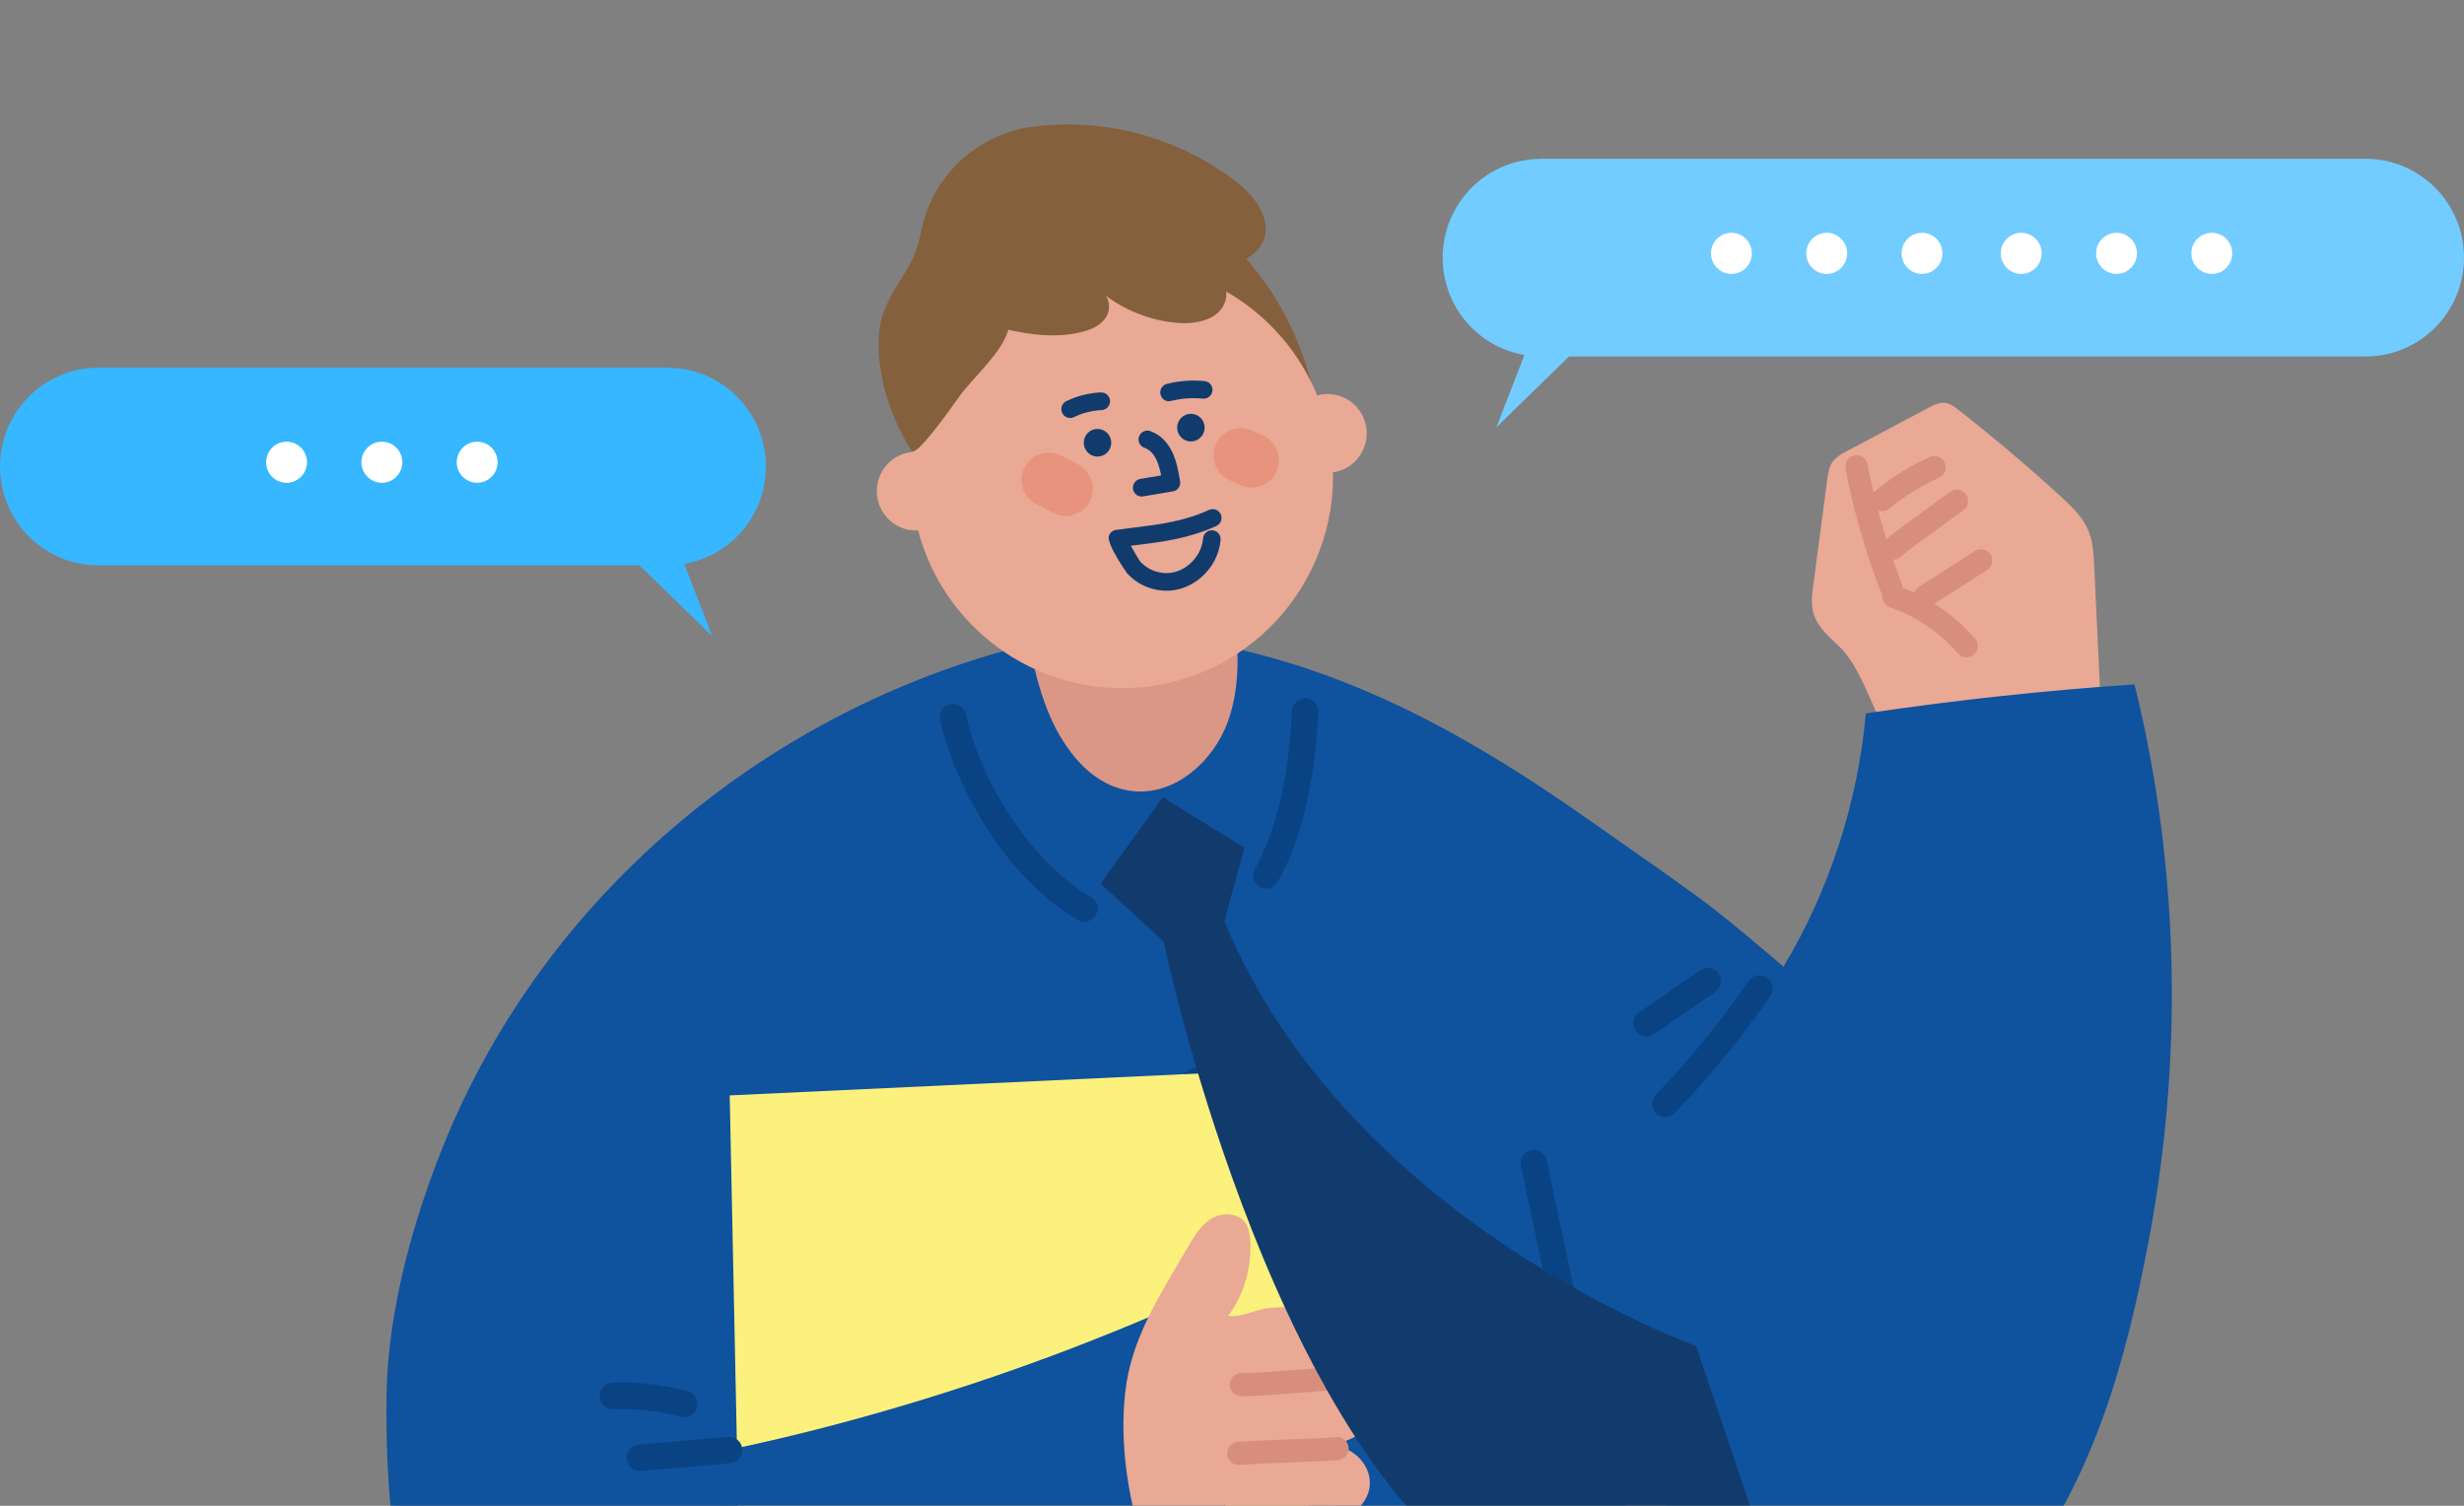 <svg width="126" height="77" viewBox="0 0 126 77" fill="none" xmlns="http://www.w3.org/2000/svg">
<rect x="0" y="0" width="126" height="77" fill="#808080" stroke="none"/>
<g clip-path="url(#clip0_722_1561)">
<mask id="mask0_722_1561" style="mask-type:luminance" maskUnits="userSpaceOnUse" x="18" y="0" width="101" height="79">
<path d="M18.89 78.103L118.779 78.103L118.779 0L18.89 0L18.89 78.103Z" fill="white"/>
</mask>
<g mask="url(#mask0_722_1561)">
<path d="M94.103 33.112C93.566 32.586 92.943 32.083 92.735 31.359C92.599 30.891 92.663 30.391 92.728 29.905C92.964 28.109 93.204 26.309 93.44 24.513C93.48 24.207 93.526 23.89 93.698 23.635C93.877 23.372 94.171 23.21 94.454 23.062C95.846 22.325 97.239 21.587 98.632 20.845C98.89 20.708 99.169 20.568 99.455 20.6C99.717 20.629 99.942 20.798 100.15 20.96C101.94 22.364 103.677 23.833 105.356 25.366C105.925 25.884 106.505 26.435 106.799 27.151C107.031 27.72 107.064 28.35 107.092 28.962C107.232 31.939 107.372 34.912 107.511 37.888C105.893 38.054 104.271 38.219 102.653 38.385C101.371 38.515 99.033 39.242 97.812 38.882C96.208 38.407 95.624 34.598 94.103 33.108V33.112Z" fill="#E9A995"/>
<path d="M96.713 30.624C96.484 30.624 96.265 30.483 96.176 30.257C95.388 28.223 94.783 26.107 94.375 23.965C94.314 23.652 94.518 23.349 94.83 23.288C95.141 23.227 95.442 23.432 95.503 23.745C95.897 25.819 96.484 27.87 97.246 29.835C97.361 30.134 97.214 30.465 96.921 30.584C96.853 30.609 96.781 30.624 96.713 30.624Z" fill="#D78E7C"/>
<path d="M96.248 26.144C96.083 26.144 95.918 26.072 95.807 25.935C95.603 25.69 95.639 25.327 95.882 25.122C96.731 24.409 97.676 23.819 98.686 23.369C98.976 23.239 99.316 23.369 99.445 23.66C99.574 23.952 99.445 24.294 99.155 24.423C98.242 24.834 97.39 25.366 96.62 26.007C96.513 26.097 96.384 26.14 96.251 26.14L96.248 26.144Z" fill="#D78E7C"/>
<path d="M96.799 28.617C96.641 28.617 96.48 28.552 96.369 28.422C96.158 28.185 96.183 27.818 96.419 27.609C96.695 27.364 96.981 27.155 97.261 26.95L99.727 25.147C99.985 24.96 100.343 25.017 100.529 25.277C100.716 25.536 100.658 25.896 100.401 26.083L97.934 27.886C97.665 28.084 97.411 28.268 97.178 28.476C97.067 28.574 96.935 28.62 96.799 28.62V28.617Z" fill="#D78E7C"/>
<path d="M100.558 33.611C100.397 33.611 100.239 33.543 100.125 33.413C99.19 32.333 97.984 31.516 96.638 31.056C96.337 30.951 96.176 30.624 96.28 30.321C96.383 30.019 96.709 29.857 97.01 29.961C98.549 30.491 99.928 31.423 100.995 32.657C101.203 32.898 101.178 33.262 100.938 33.471C100.83 33.564 100.694 33.611 100.562 33.611H100.558Z" fill="#D78E7C"/>
<path d="M98.446 31.07C98.256 31.07 98.07 30.977 97.959 30.8C97.787 30.53 97.869 30.174 98.134 30.005L100.998 28.177C101.267 28.004 101.621 28.087 101.79 28.353C101.962 28.623 101.879 28.979 101.614 29.148L98.75 30.977C98.653 31.038 98.549 31.067 98.442 31.067L98.446 31.07Z" fill="#D78E7C"/>
<path d="M47.698 137C42.066 114.702 37.078 92.145 36.899 69.191C48.937 72.28 61.128 75.127 73.168 78.215C76.788 86.047 80.161 94.049 83.523 102.054" fill="#FBF17C"/>
<path d="M32.506 94.124C32.592 93.692 32.664 93.358 32.685 93.239C28.801 90.993 25.342 87.998 22.556 84.467C21.919 83.657 21.311 82.815 20.902 81.868C20.401 80.709 20.218 79.442 20.082 78.19C19.832 75.901 19.728 73.593 19.767 71.29C19.839 66.967 21.153 62.27 22.796 58.278C27.916 45.867 38.886 36.649 51.729 33.176C54.085 32.539 56.502 32.211 58.822 32.452C67.554 33.363 74.472 37.121 81.622 42.185C83.347 43.405 85.091 44.6 86.799 45.846C88.256 46.911 90.039 48.448 91.203 49.431C93.544 45.525 94.998 41.059 95.413 36.48C99.971 35.803 104.554 35.307 109.151 34.997C109.563 36.667 109.91 38.352 110.186 40.047C111.45 47.757 111.331 55.683 109.899 63.328C108.707 69.692 107.017 75.721 103.018 80.853C102.023 82.131 100.816 83.416 99.302 84.032C97.526 84.752 96.459 84.366 94.862 83.369C90.669 80.753 86.469 78.129 82.581 75.055C83.953 80.666 85.549 86.051 90.121 89.913C88.739 91.641 85.954 92.667 84.056 93.79C81.869 95.085 79.592 96.23 77.254 97.216C72.452 99.239 67.379 100.592 62.216 101.273C52.148 102.594 41.694 101.334 32.241 97.346C31.926 97.184 32.27 95.298 32.506 94.124Z" fill="#0F529E"/>
<path d="M81.339 73.579C81.031 73.579 80.755 73.367 80.684 73.054C79.685 68.612 78.704 64.088 77.776 59.61C77.701 59.243 77.934 58.887 78.299 58.811C78.661 58.736 79.019 58.969 79.094 59.337C80.021 63.807 80.999 68.324 81.998 72.759C82.08 73.122 81.851 73.486 81.489 73.569C81.439 73.579 81.389 73.587 81.339 73.587V73.579Z" fill="#094384"/>
<path d="M54.232 37.679C55.109 39.162 56.369 40.332 58.031 40.465C60.143 40.63 62.051 38.917 62.782 36.919C63.512 34.918 63.319 32.708 63.004 30.602C62.474 27.046 62.298 19.423 56.928 20.024C54.844 20.258 53.136 21.978 52.413 23.954C51.686 25.934 51.794 28.122 52.159 30.199C52.599 32.705 52.929 35.476 54.228 37.682L54.232 37.679Z" fill="#DA9785"/>
<path d="M85.152 57.13C84.984 57.13 84.815 57.065 84.683 56.939C84.418 56.68 84.411 56.252 84.668 55.982C86.401 54.186 88.002 52.228 89.42 50.165C89.631 49.859 90.05 49.78 90.354 49.992C90.658 50.205 90.737 50.626 90.526 50.932C89.065 53.056 87.418 55.071 85.632 56.921C85.499 57.058 85.324 57.126 85.148 57.126L85.152 57.13Z" fill="#094384"/>
<path d="M84.192 53.006C83.978 53.006 83.766 52.901 83.638 52.71C83.426 52.401 83.505 51.98 83.813 51.771L86.949 49.611C87.257 49.399 87.676 49.478 87.884 49.788C88.095 50.097 88.016 50.518 87.708 50.727L84.572 52.887C84.457 52.966 84.325 53.006 84.192 53.006Z" fill="#094384"/>
<path d="M61.629 58.145C61.228 58.145 60.838 58.008 60.516 57.752C60.14 57.453 59.903 57.025 59.846 56.543C59.732 55.553 60.441 54.657 61.425 54.541C62.41 54.426 63.301 55.139 63.416 56.129C63.469 56.608 63.337 57.079 63.04 57.461C62.743 57.839 62.317 58.076 61.837 58.134C61.765 58.141 61.697 58.145 61.626 58.145H61.629ZM61.633 55.884C61.633 55.884 61.597 55.884 61.579 55.884C61.332 55.913 61.153 56.14 61.182 56.388C61.196 56.51 61.257 56.615 61.35 56.69C61.443 56.766 61.561 56.802 61.683 56.784C61.801 56.77 61.908 56.708 61.984 56.615C62.059 56.521 62.091 56.402 62.077 56.28C62.048 56.05 61.855 55.877 61.629 55.877L61.633 55.884Z" fill="#094384"/>
<path d="M38.153 96.753L67.29 95.392L66.452 54.654L37.315 56.015L38.153 96.753Z" fill="#FBF17C"/>
<path d="M40.856 73.323C47.691 71.632 54.35 69.343 60.738 66.488C58.851 67.334 62.918 77.916 63.466 78.985C58.013 87.772 48.865 93.873 38.661 95.525C30.799 96.799 24.805 93.091 21.733 84.96C20.118 80.681 20.047 76.3 20.319 76.376C23.244 77.182 27.222 75.836 30.201 75.386C33.778 74.846 37.336 74.195 40.849 73.323H40.856Z" fill="#0F529E"/>
<path d="M63.935 63.612C63.985 64.919 63.584 66.24 62.803 67.287C63.441 67.392 64.25 66.945 64.912 66.884C65.725 66.809 66.549 66.841 67.354 66.974C67.977 67.079 68.618 67.255 69.087 67.68C69.556 68.105 69.807 68.832 69.52 69.397C69.18 70.066 68.317 70.225 67.572 70.304C68.654 70.228 70.036 70.336 70.39 71.369C70.609 72.003 70.276 72.719 69.764 73.147C69.252 73.576 68.596 73.781 67.959 73.972C69.026 73.831 70.097 74.814 70.05 75.897C70.004 76.977 68.854 77.87 67.805 77.636C68.793 77.629 69.789 78.622 69.81 79.626C69.846 81.088 67.15 81.973 66.054 82.236C64.472 82.617 62.771 82.542 61.249 81.951C59.817 81.397 58.89 80.386 58.432 78.913C57.662 76.451 57.257 73.795 57.537 71.218C57.845 68.4 59.338 66.204 60.72 63.807C61.049 63.235 61.407 62.633 61.976 62.302C62.546 61.971 63.398 62.029 63.734 62.601C63.852 62.806 63.892 63.044 63.917 63.281C63.928 63.393 63.935 63.505 63.938 63.612H63.935Z" fill="#E9A995"/>
<path d="M63.469 71.394C63.147 71.394 62.886 71.132 62.886 70.808C62.886 70.484 63.144 70.217 63.469 70.217C64.246 70.214 65.406 70.12 66.531 70.03C67.229 69.973 67.884 69.922 68.41 69.894C68.743 69.876 69.008 70.127 69.026 70.451C69.044 70.775 68.797 71.052 68.471 71.07C67.963 71.099 67.315 71.15 66.624 71.207C65.478 71.301 64.296 71.394 63.473 71.398L63.469 71.394Z" fill="#D78E7C"/>
<path d="M63.34 74.912C63.039 74.912 62.782 74.678 62.757 74.368C62.732 74.044 62.971 73.76 63.294 73.734C64.106 73.67 64.987 73.637 65.839 73.609C66.677 73.58 67.544 73.547 68.335 73.486C68.65 73.461 68.94 73.702 68.965 74.026C68.99 74.35 68.75 74.634 68.428 74.66C67.615 74.724 66.734 74.757 65.882 74.786C65.044 74.814 64.178 74.847 63.387 74.908C63.373 74.908 63.355 74.908 63.34 74.908V74.912Z" fill="#D78E7C"/>
<path d="M32.714 75.218C32.367 75.218 32.073 74.951 32.045 74.599C32.012 74.228 32.288 73.9 32.657 73.868L37.229 73.479C37.605 73.447 37.923 73.724 37.956 74.095C37.988 74.465 37.712 74.793 37.343 74.825L32.771 75.214C32.754 75.214 32.732 75.214 32.714 75.214V75.218Z" fill="#094384"/>
<path d="M34.98 72.471C34.923 72.471 34.866 72.464 34.805 72.449C33.684 72.147 32.524 72.017 31.364 72.06C30.992 72.082 30.68 71.783 30.666 71.409C30.652 71.035 30.942 70.722 31.314 70.707C32.61 70.657 33.903 70.801 35.156 71.139C35.514 71.236 35.729 71.607 35.632 71.967C35.553 72.269 35.281 72.467 34.984 72.467L34.98 72.471Z" fill="#094384"/>
<path d="M67.383 21.493C66.971 17.757 65.091 14.204 62.245 11.768C61.858 11.436 61.407 11.112 60.902 11.145C59.47 11.242 57.974 12.441 56.899 13.402C57.727 13.902 58.557 14.402 59.384 14.903C62.359 16.699 65.704 18.437 67.379 21.493H67.383Z" fill="#84603C"/>
<path d="M68.063 22.839C67.916 21.784 67.619 20.791 67.204 19.869C65.285 15.597 60.738 12.915 55.886 13.595C50.953 14.287 47.276 18.239 46.685 22.983C46.57 23.911 46.559 24.869 46.692 25.84C47.515 31.772 52.968 35.912 58.869 35.084C64.769 34.256 68.887 28.774 68.063 22.842V22.839Z" fill="#E9A995"/>
<path d="M44.855 25.392C45.009 26.493 46.019 27.26 47.114 27.109C48.21 26.954 48.972 25.939 48.822 24.837C48.668 23.736 47.658 22.969 46.563 23.121C45.467 23.275 44.705 24.29 44.855 25.392Z" fill="#E9A995"/>
<path d="M65.904 22.439C66.058 23.54 67.067 24.307 68.163 24.156C69.258 24.001 70.021 22.986 69.871 21.884C69.717 20.783 68.707 20.016 67.612 20.168C66.516 20.322 65.753 21.337 65.904 22.439Z" fill="#E9A995"/>
<path d="M47.215 22.666C47.92 21.91 48.976 20.381 49.03 20.305C49.739 19.319 51.242 18.037 51.561 16.864C52.768 17.123 53.921 17.278 55.152 17.015C55.675 16.904 56.219 16.709 56.527 16.27C56.835 15.831 56.756 15.097 56.262 14.895C57.397 15.842 58.833 16.418 60.304 16.518C61.217 16.58 62.324 16.328 62.635 15.464C62.922 14.672 62.359 13.805 61.672 13.319C62.399 13.545 63.247 13.578 63.878 13.146C65.474 12.059 64.536 10.36 63.373 9.424C60.383 7.023 56.38 5.943 52.596 6.512C50.369 6.847 48.371 8.42 47.501 10.533C47.279 11.069 47.132 11.63 47.021 12.199C46.681 13.948 45.106 15.075 44.952 17.019C44.787 19.106 45.521 21.295 46.609 23.048C46.685 23.166 46.921 22.987 47.215 22.67V22.666Z" fill="#84603C"/>
<path d="M60.204 21.979C60.265 22.364 60.627 22.627 61.01 22.566C61.393 22.504 61.654 22.141 61.593 21.756C61.532 21.371 61.171 21.108 60.788 21.169C60.405 21.23 60.143 21.594 60.204 21.979Z" fill="#113B6D"/>
<path d="M55.428 22.752C55.489 23.137 55.85 23.4 56.233 23.339C56.616 23.278 56.878 22.914 56.817 22.529C56.756 22.144 56.394 21.881 56.011 21.942C55.628 22.004 55.367 22.367 55.428 22.752Z" fill="#113B6D"/>
<path d="M58.381 25.391C58.167 25.391 57.977 25.236 57.938 25.013C57.898 24.768 58.063 24.534 58.306 24.491L59.377 24.311C59.251 23.678 59.054 23.091 58.517 22.897C58.285 22.81 58.163 22.551 58.249 22.317C58.335 22.083 58.593 21.961 58.825 22.047C59.968 22.465 60.19 23.728 60.308 24.405C60.318 24.473 60.329 24.538 60.343 24.596C60.368 24.714 60.343 24.84 60.272 24.941C60.204 25.042 60.096 25.11 59.975 25.128L58.453 25.384C58.428 25.387 58.403 25.391 58.378 25.391H58.381Z" fill="#113B6D"/>
<path d="M59.781 20.521C59.581 20.521 59.395 20.384 59.345 20.175C59.284 19.934 59.434 19.689 59.674 19.628C60.304 19.47 60.956 19.426 61.6 19.488C61.847 19.513 62.026 19.732 62.001 19.981C61.976 20.229 61.751 20.409 61.511 20.384C60.967 20.33 60.419 20.369 59.885 20.503C59.849 20.51 59.814 20.517 59.778 20.517L59.781 20.521Z" fill="#113B6D"/>
<path d="M54.723 21.373C54.554 21.373 54.393 21.28 54.318 21.118C54.211 20.895 54.304 20.621 54.526 20.513C55.074 20.247 55.686 20.092 56.294 20.067C56.541 20.056 56.753 20.25 56.764 20.499C56.774 20.747 56.581 20.959 56.334 20.97C55.847 20.992 55.356 21.114 54.92 21.33C54.855 21.359 54.791 21.377 54.726 21.377L54.723 21.373Z" fill="#113B6D"/>
<path d="M54.497 26.385C54.282 26.385 54.064 26.335 53.859 26.23L52.989 25.777C52.309 25.424 52.044 24.582 52.395 23.898C52.75 23.214 53.584 22.948 54.264 23.3L55.134 23.754C55.814 24.107 56.079 24.949 55.728 25.633C55.481 26.111 54.998 26.385 54.497 26.385Z" fill="#E7937E"/>
<path d="M64.013 24.933C63.827 24.933 63.637 24.894 63.455 24.814L62.886 24.563C62.184 24.253 61.865 23.432 62.173 22.727C62.481 22.021 63.297 21.701 63.999 22.011L64.572 22.262C65.274 22.572 65.592 23.396 65.281 24.098C65.052 24.62 64.543 24.93 64.01 24.93L64.013 24.933Z" fill="#E7937E"/>
<path d="M59.646 30.206C59.563 30.206 59.484 30.206 59.402 30.195C58.718 30.13 58.127 29.839 57.641 29.324C57.63 29.31 56.563 27.805 56.706 27.395C56.763 27.236 56.903 27.118 57.071 27.096C57.358 27.056 57.637 27.024 57.913 26.988C59.316 26.815 60.526 26.668 61.83 26.074C62.055 25.97 62.324 26.074 62.424 26.297C62.528 26.524 62.424 26.794 62.202 26.895C60.773 27.546 59.434 27.712 58.02 27.884C57.956 27.892 57.891 27.899 57.827 27.91C58.017 28.248 58.242 28.633 58.306 28.719C58.629 29.058 59.019 29.252 59.484 29.299C59.957 29.346 60.426 29.187 60.816 28.86C61.221 28.518 61.479 28.032 61.522 27.532C61.543 27.283 61.758 27.096 62.005 27.118C62.252 27.139 62.438 27.355 62.417 27.604C62.356 28.345 61.983 29.054 61.393 29.551C60.884 29.979 60.269 30.21 59.642 30.21L59.646 30.206Z" fill="#113B6D"/>
<path d="M59.459 40.772L56.284 45.184L59.499 48.139C59.499 48.139 64.712 73.101 75.886 80.631L89.896 78.223L86.731 68.829C86.731 68.829 68.93 62.479 62.61 47.096L63.634 43.345L59.459 40.772Z" fill="#113B6D"/>
<path d="M64.751 45.44C64.637 45.44 64.522 45.411 64.418 45.35C64.096 45.166 63.981 44.752 64.168 44.428C65.26 42.502 65.882 39.861 66.072 36.351C66.094 35.977 66.409 35.692 66.781 35.714C67.154 35.736 67.436 36.052 67.415 36.427C67.214 40.152 66.534 42.988 65.335 45.101C65.209 45.321 64.984 45.443 64.751 45.443V45.44Z" fill="#094384"/>
<path d="M55.453 47.132C55.338 47.132 55.224 47.103 55.12 47.042C51.522 44.972 48.854 40.329 48.077 36.816C47.995 36.453 48.224 36.089 48.589 36.01C48.951 35.931 49.312 36.157 49.391 36.525C50.222 40.282 52.914 44.213 55.789 45.869C56.112 46.056 56.223 46.466 56.04 46.79C55.915 47.01 55.689 47.132 55.456 47.132H55.453Z" fill="#094384"/>
</g>
<path d="M78.797 8.121H120.973C123.748 8.121 126 10.385 126 13.175C126 15.964 123.748 18.228 120.973 18.228H80.236L76.523 21.846L77.952 18.153C75.578 17.746 73.773 15.676 73.773 13.178C73.773 10.389 76.025 8.125 78.8 8.125L78.797 8.121Z" fill="#72CCFF"/>
<path d="M88.539 14.006C89.116 14.006 89.584 13.536 89.584 12.955C89.584 12.375 89.116 11.904 88.539 11.904C87.961 11.904 87.493 12.375 87.493 12.955C87.493 13.536 87.961 14.006 88.539 14.006Z" fill="white"/>
<path d="M93.412 14.006C93.989 14.006 94.457 13.536 94.457 12.955C94.457 12.375 93.989 11.904 93.412 11.904C92.834 11.904 92.366 12.375 92.366 12.955C92.366 13.536 92.834 14.006 93.412 14.006Z" fill="white"/>
<path d="M99.33 12.955C99.33 13.535 98.861 14.006 98.284 14.006C97.708 14.006 97.239 13.535 97.239 12.955C97.239 12.376 97.708 11.904 98.284 11.904C98.861 11.904 99.33 12.376 99.33 12.955Z" fill="white"/>
<path d="M103.358 14.006C103.935 14.006 104.403 13.536 104.403 12.955C104.403 12.375 103.935 11.904 103.358 11.904C102.781 11.904 102.312 12.375 102.312 12.955C102.312 13.536 102.781 14.006 103.358 14.006Z" fill="white"/>
<path d="M108.231 14.006C108.808 14.006 109.276 13.536 109.276 12.955C109.276 12.375 108.808 11.904 108.231 11.904C107.654 11.904 107.186 12.375 107.186 12.955C107.186 13.536 107.654 14.006 108.231 14.006Z" fill="white"/>
<path d="M113.104 14.006C113.681 14.006 114.149 13.536 114.149 12.955C114.149 12.375 113.681 11.904 113.104 11.904C112.526 11.904 112.058 12.375 112.058 12.955C112.058 13.536 112.526 14.006 113.104 14.006Z" fill="white"/>
<path d="M34.142 18.803H5.027C2.252 18.803 0 21.067 0 23.856C0 26.646 2.252 28.91 5.027 28.91H32.703L36.416 32.527L34.987 28.834C37.361 28.427 39.166 26.358 39.166 23.86C39.166 21.07 36.913 18.806 34.139 18.806L34.142 18.803Z" fill="#36B7FF"/>
<path d="M23.355 23.637C23.355 24.216 23.823 24.688 24.4 24.688C24.976 24.688 25.445 24.216 25.445 23.637C25.445 23.058 24.976 22.586 24.4 22.586C23.823 22.586 23.355 23.058 23.355 23.637Z" fill="white"/>
<path d="M19.527 24.688C20.105 24.688 20.573 24.217 20.573 23.637C20.573 23.056 20.105 22.586 19.527 22.586C18.95 22.586 18.482 23.056 18.482 23.637C18.482 24.217 18.95 24.688 19.527 24.688Z" fill="white"/>
<path d="M14.654 24.688C15.232 24.688 15.7 24.217 15.7 23.637C15.7 23.056 15.232 22.586 14.654 22.586C14.077 22.586 13.609 23.056 13.609 23.637C13.609 24.217 14.077 24.688 14.654 24.688Z" fill="white"/>
</g>
<defs>
<clipPath id="clip0_722_1561">
<rect width="126" height="77" fill="white"/>
</clipPath>
</defs>
</svg>
